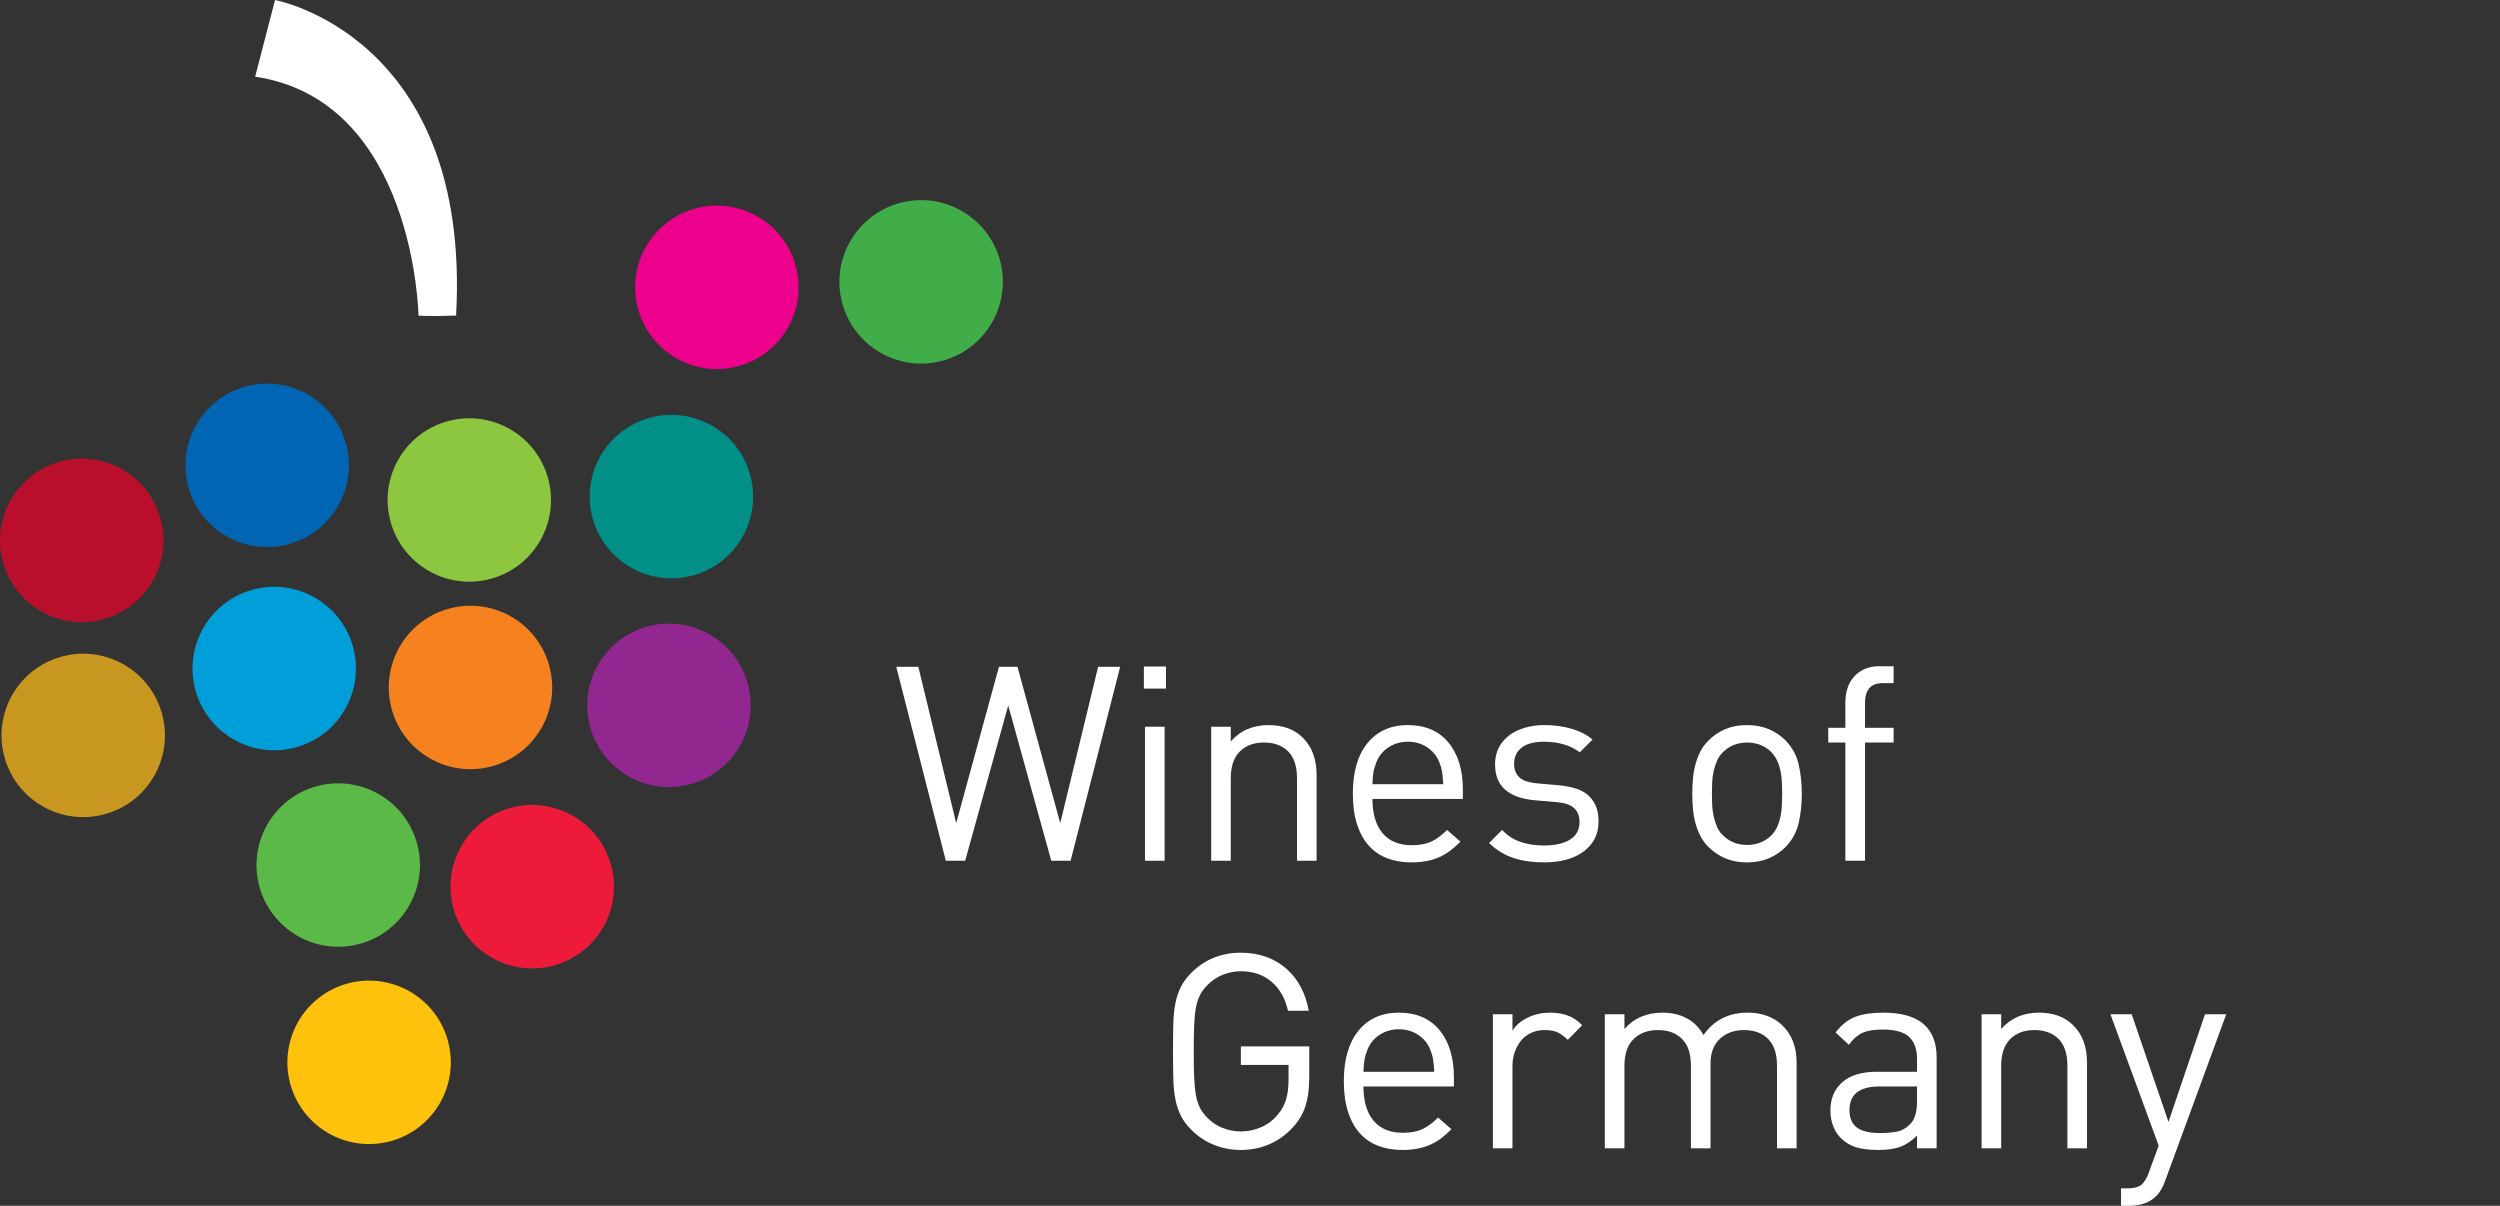 <?xml version="1.0" encoding="UTF-8"?>
<svg xmlns="http://www.w3.org/2000/svg" xmlns:xlink="http://www.w3.org/1999/xlink" width="330.36pt" height="159.34pt" viewBox="0 0 330.36 159.34" version="1.1">
<rect x="0" y="0" width="330.36" height="159.34" fill="#333333" stroke="none"/>
<defs>
<clipPath id="clip1">
  <path d="M 278 134 L 295 134 L 295 159.34 L 278 159.34 Z M 278 134 "/>
</clipPath>
</defs>
<g id="surface1">
<path style=" stroke:none;fill-rule:nonzero;fill:rgb(78%,59.2%,12.199%);fill-opacity:1;" d="M 13.793 107.605 C 19.551 106.066 22.969 100.145 21.426 94.387 C 19.883 88.625 13.965 85.211 8.203 86.75 C 2.445 88.289 -0.977 94.215 0.57 99.977 C 2.113 105.734 8.031 109.152 13.793 107.605 "/>
<path style=" stroke:none;fill-rule:nonzero;fill:rgb(35.699%,72.899%,27.8%);fill-opacity:1;" d="M 47.492 124.742 C 53.25 123.195 56.668 117.277 55.125 111.52 C 53.582 105.758 47.66 102.34 41.902 103.883 C 36.141 105.426 32.723 111.348 34.266 117.105 C 35.809 122.863 41.73 126.281 47.492 124.742 "/>
<path style=" stroke:none;fill-rule:nonzero;fill:rgb(0%,56.499%,52.899%);fill-opacity:1;" d="M 91.52 76.051 C 97.277 74.508 100.695 68.586 99.152 62.828 C 97.609 57.066 91.691 53.648 85.93 55.191 C 80.168 56.734 76.75 62.656 78.293 68.414 C 79.836 74.176 85.758 77.594 91.52 76.051 "/>
<path style=" stroke:none;fill-rule:nonzero;fill:rgb(57.3%,15.3%,56.099%);fill-opacity:1;" d="M 91.195 103.637 C 96.957 102.094 100.375 96.172 98.832 90.41 C 97.289 84.648 91.367 81.234 85.605 82.777 C 79.848 84.32 76.43 90.242 77.973 95.996 C 79.516 101.758 85.438 105.18 91.195 103.637 "/>
<path style=" stroke:none;fill-rule:nonzero;fill:rgb(55.299%,77.599%,24.699%);fill-opacity:1;" d="M 64.812 76.5 C 70.57 74.957 73.988 69.039 72.445 63.277 C 70.902 57.516 64.98 54.098 59.223 55.641 C 53.465 57.184 50.043 63.105 51.59 68.863 C 53.133 74.625 59.051 78.043 64.812 76.5 "/>
<path style=" stroke:none;fill-rule:nonzero;fill:rgb(96.1%,50.999%,12.199%);fill-opacity:1;" d="M 64.965 101.273 C 70.727 99.727 74.145 93.809 72.602 88.051 C 71.059 82.289 65.137 78.871 59.379 80.414 C 53.617 81.957 50.199 87.879 51.742 93.637 C 53.285 99.398 59.207 102.816 64.965 101.273 "/>
<path style=" stroke:none;fill-rule:nonzero;fill:rgb(92.499%,0%,54.9%);fill-opacity:1;" d="M 97.523 48.398 C 103.281 46.855 106.699 40.934 105.156 35.172 C 103.613 29.414 97.691 25.996 91.934 27.539 C 86.172 29.082 82.754 35.004 84.297 40.762 C 85.844 46.523 91.762 49.941 97.523 48.398 "/>
<path style=" stroke:none;fill-rule:nonzero;fill:rgb(99.599%,76.099%,5.099%);fill-opacity:1;" d="M 51.57 150.812 C 57.328 149.266 60.746 143.348 59.203 137.59 C 57.66 131.828 51.738 128.41 45.98 129.949 C 40.219 131.496 36.801 137.414 38.344 143.176 C 39.891 148.938 45.809 152.355 51.57 150.812 "/>
<path style=" stroke:none;fill-rule:nonzero;fill:rgb(0%,39.999%,70.2%);fill-opacity:1;" d="M 38.098 71.922 C 43.859 70.379 47.277 64.457 45.734 58.699 C 44.191 52.938 38.27 49.52 32.512 51.062 C 26.75 52.605 23.332 58.527 24.875 64.285 C 26.418 70.047 32.34 73.465 38.098 71.922 "/>
<path style=" stroke:none;fill-rule:nonzero;fill:rgb(25.099%,67.799%,28.6%);fill-opacity:1;" d="M 124.516 47.672 C 130.277 46.129 133.695 40.211 132.152 34.449 C 130.605 28.691 124.688 25.273 118.93 26.816 C 113.168 28.359 109.75 34.277 111.293 40.039 C 112.836 45.801 118.754 49.219 124.516 47.672 "/>
<path style=" stroke:none;fill-rule:nonzero;fill:rgb(72.899%,5.899%,17.299%);fill-opacity:1;" d="M 13.594 81.84 C 19.355 80.297 22.773 74.375 21.23 68.617 C 19.688 62.859 13.766 59.438 8.004 60.98 C 2.246 62.527 -1.172 68.445 0.371 74.207 C 1.914 79.965 7.836 83.387 13.594 81.84 "/>
<path style=" stroke:none;fill-rule:nonzero;fill:rgb(0%,62.399%,85.5%);fill-opacity:1;" d="M 39.035 98.773 C 44.793 97.227 48.211 91.309 46.668 85.547 C 45.125 79.789 39.203 76.371 33.445 77.914 C 27.684 79.457 24.266 85.375 25.809 91.137 C 27.352 96.895 33.273 100.312 39.035 98.773 "/>
<path style=" stroke:none;fill-rule:nonzero;fill:rgb(92.899%,10.199%,22.699%);fill-opacity:1;" d="M 73.125 127.598 C 78.887 126.055 82.305 120.137 80.762 114.375 C 79.219 108.613 73.297 105.195 67.535 106.738 C 61.777 108.281 58.359 114.203 59.902 119.965 C 61.445 125.723 67.367 129.141 73.125 127.598 "/>
<path style=" stroke:none;fill-rule:nonzero;fill:white;fill-opacity:1;" d="M 33.715 10.133 L 36.344 0.004 C 36.344 0.004 62.312 4.746 60.27 41.699 C 56.383 41.836 55.301 41.699 55.301 41.699 C 55.301 41.699 54.828 13.285 33.715 10.133 "/>
<path style=" stroke:none;fill-rule:nonzero;fill:white;fill-opacity:1;" d="M 141.473 113.742 L 138.918 113.742 L 133.23 93.223 L 127.543 113.742 L 124.984 113.742 L 118.434 88.113 L 121.352 88.113 L 126.355 108.773 L 132.004 88.113 L 134.453 88.113 L 140.105 108.773 L 145.109 88.113 L 148.023 88.113 L 141.473 113.742 "/>
<path style=" stroke:none;fill-rule:nonzero;fill:white;fill-opacity:1;" d="M 151.301 113.742 L 151.301 96.031 L 153.895 96.031 L 153.895 113.742 Z M 151.156 90.992 L 151.156 88.074 L 154.074 88.074 L 154.074 90.992 L 151.156 90.992 "/>
<path style=" stroke:none;fill-rule:nonzero;fill:white;fill-opacity:1;" d="M 171.391 113.742 L 171.391 102.836 C 171.391 101.25 170.996 100.07 170.219 99.289 C 169.438 98.512 168.379 98.121 167.031 98.121 C 165.688 98.121 164.621 98.516 163.828 99.309 C 163.035 100.102 162.641 101.273 162.641 102.836 L 162.641 113.742 L 160.051 113.742 L 160.051 96.031 L 162.641 96.031 L 162.641 97.977 C 163.266 97.258 163.996 96.715 164.84 96.355 C 165.68 95.996 166.602 95.816 167.609 95.816 C 169.527 95.816 171.039 96.367 172.145 97.473 C 173.367 98.672 173.98 100.316 173.98 102.402 L 173.98 113.742 L 171.391 113.742 "/>
<path style=" stroke:none;fill-rule:nonzero;fill:white;fill-opacity:1;" d="M 190.648 102.691 C 190.625 102.43 190.594 102.188 190.559 101.973 C 190.523 101.758 190.473 101.547 190.414 101.344 C 190.355 101.137 190.273 100.918 190.18 100.676 C 189.844 99.859 189.305 99.211 188.559 98.73 C 187.816 98.254 186.977 98.012 186.039 98.012 C 185.105 98.012 184.266 98.254 183.52 98.73 C 182.773 99.211 182.234 99.859 181.898 100.676 C 181.707 101.156 181.574 101.59 181.504 101.973 C 181.434 102.355 181.383 102.906 181.359 103.629 L 190.719 103.629 C 190.695 103.27 190.672 102.953 190.648 102.691 Z M 181.359 105.57 C 181.359 107.516 181.805 109.023 182.691 110.09 C 183.578 111.156 184.875 111.691 186.578 111.691 C 187.609 111.691 188.469 111.527 189.152 111.203 C 189.84 110.883 190.527 110.371 191.223 109.676 L 192.988 111.223 C 192.531 111.68 192.082 112.074 191.637 112.41 C 191.191 112.746 190.719 113.027 190.215 113.258 C 189.711 113.484 189.152 113.66 188.543 113.777 C 187.93 113.898 187.254 113.961 186.508 113.961 C 185.332 113.961 184.27 113.777 183.32 113.418 C 182.375 113.059 181.562 112.508 180.891 111.766 C 180.219 111.02 179.699 110.078 179.324 108.938 C 178.953 107.797 178.77 106.445 178.77 104.887 C 178.77 102.008 179.414 99.777 180.711 98.191 C 182.008 96.609 183.785 95.816 186.039 95.816 C 188.344 95.816 190.133 96.586 191.402 98.121 C 192.676 99.656 193.312 101.742 193.312 104.383 L 193.312 105.57 L 181.359 105.57 "/>
<path style=" stroke:none;fill-rule:nonzero;fill:white;fill-opacity:1;" d="M 211.238 108.559 C 211.238 109.426 211.066 110.188 210.719 110.848 C 210.371 111.508 209.879 112.07 209.242 112.535 C 208.605 113.008 207.852 113.359 206.977 113.602 C 206.098 113.84 205.121 113.961 204.039 113.961 C 202.527 113.961 201.184 113.766 200.008 113.383 C 198.832 113 197.754 112.34 196.77 111.402 L 198.496 109.676 C 199.191 110.422 200.008 110.945 200.945 111.262 C 201.883 111.57 202.898 111.727 204.004 111.727 C 205.469 111.727 206.621 111.469 207.461 110.953 C 208.301 110.438 208.723 109.652 208.723 108.598 C 208.723 107.828 208.484 107.227 208.02 106.797 C 207.551 106.363 206.801 106.102 205.77 106.004 L 202.852 105.75 C 201.125 105.605 199.812 105.145 198.91 104.363 C 198.012 103.586 197.562 102.465 197.562 101 C 197.562 100.184 197.723 99.457 198.047 98.82 C 198.371 98.188 198.82 97.645 199.395 97.203 C 199.973 96.758 200.66 96.418 201.469 96.176 C 202.27 95.938 203.141 95.816 204.078 95.816 C 205.348 95.816 206.531 95.973 207.621 96.285 C 208.715 96.598 209.656 97.074 210.449 97.723 L 208.758 99.414 C 208.133 98.938 207.418 98.582 206.613 98.355 C 205.812 98.125 204.953 98.012 204.039 98.012 C 202.746 98.012 201.762 98.27 201.09 98.785 C 200.418 99.301 200.082 100.016 200.082 100.93 C 200.082 101.695 200.312 102.297 200.781 102.727 C 201.25 103.16 202.047 103.426 203.176 103.52 L 206.02 103.773 C 206.789 103.844 207.496 103.977 208.145 104.168 C 208.793 104.359 209.344 104.648 209.801 105.031 C 210.258 105.418 210.609 105.895 210.863 106.473 C 211.113 107.047 211.238 107.742 211.238 108.559 "/>
<path style=" stroke:none;fill-rule:nonzero;fill:white;fill-opacity:1;" d="M 235.504 104.887 C 235.504 104.383 235.492 103.879 235.469 103.375 C 235.445 102.871 235.383 102.379 235.289 101.898 C 235.191 101.422 235.047 100.969 234.855 100.551 C 234.664 100.129 234.41 99.754 234.102 99.414 C 233.234 98.551 232.156 98.121 230.859 98.121 C 229.59 98.121 228.52 98.551 227.656 99.414 C 227.32 99.754 227.062 100.129 226.883 100.551 C 226.703 100.969 226.559 101.422 226.449 101.898 C 226.344 102.379 226.277 102.871 226.254 103.375 C 226.23 103.879 226.219 104.383 226.219 104.887 C 226.219 105.391 226.23 105.895 226.254 106.398 C 226.277 106.902 226.344 107.395 226.449 107.875 C 226.559 108.355 226.703 108.812 226.883 109.242 C 227.062 109.676 227.32 110.047 227.656 110.359 C 228.52 111.223 229.59 111.656 230.859 111.656 C 232.156 111.656 233.234 111.223 234.102 110.359 C 234.41 110.047 234.664 109.676 234.855 109.242 C 235.047 108.812 235.191 108.355 235.289 107.875 C 235.383 107.395 235.445 106.902 235.469 106.398 C 235.492 105.895 235.504 105.391 235.504 104.887 Z M 238.098 104.887 C 238.098 106.258 237.957 107.547 237.684 108.758 C 237.406 109.969 236.824 111.031 235.938 111.941 C 235.312 112.566 234.578 113.059 233.738 113.418 C 232.898 113.777 231.941 113.961 230.859 113.961 C 229.781 113.961 228.82 113.777 227.98 113.418 C 227.141 113.059 226.406 112.566 225.785 111.941 C 225.328 111.488 224.961 110.988 224.688 110.449 C 224.41 109.91 224.195 109.348 224.039 108.758 C 223.883 108.172 223.773 107.551 223.715 106.902 C 223.652 106.258 223.625 105.586 223.625 104.887 C 223.625 104.215 223.652 103.551 223.715 102.891 C 223.773 102.23 223.883 101.605 224.039 101.02 C 224.195 100.43 224.41 99.867 224.688 99.324 C 224.961 98.785 225.328 98.289 225.785 97.832 C 226.406 97.207 227.141 96.715 227.98 96.355 C 228.82 95.996 229.781 95.816 230.859 95.816 C 231.941 95.816 232.898 95.996 233.738 96.355 C 234.578 96.715 235.312 97.207 235.938 97.832 C 236.824 98.746 237.406 99.805 237.684 101.02 C 237.957 102.23 238.098 103.52 238.098 104.887 "/>
<path style=" stroke:none;fill-rule:nonzero;fill:white;fill-opacity:1;" d="M 246.449 98.121 L 246.449 113.742 L 243.855 113.742 L 243.855 98.121 L 241.59 98.121 L 241.59 96.176 L 243.855 96.176 L 243.855 92.812 C 243.855 92.16 243.945 91.547 244.125 90.969 C 244.305 90.391 244.59 89.883 244.973 89.449 C 245.355 89.016 245.824 88.672 246.375 88.418 C 246.93 88.164 247.59 88.039 248.355 88.039 L 250.23 88.039 L 250.23 90.27 L 248.824 90.27 C 247.984 90.27 247.379 90.5 247.008 90.961 C 246.633 91.418 246.449 92.059 246.449 92.879 L 246.449 96.176 L 250.23 96.176 L 250.23 98.121 L 246.449 98.121 "/>
<path style=" stroke:none;fill-rule:nonzero;fill:white;fill-opacity:1;" d="M 172.508 146.164 C 172.168 147.215 171.605 148.156 170.812 149 C 169.898 149.984 168.863 150.727 167.699 151.219 C 166.535 151.715 165.293 151.961 163.973 151.961 C 162.699 151.961 161.508 151.73 160.391 151.273 C 159.273 150.82 158.285 150.16 157.422 149.297 C 156.82 148.695 156.359 148.07 156.035 147.426 C 155.711 146.773 155.473 146.051 155.316 145.246 C 155.16 144.441 155.066 143.527 155.047 142.512 C 155.02 141.488 155.008 140.297 155.008 138.93 C 155.008 137.559 155.02 136.363 155.047 135.348 C 155.066 134.324 155.16 133.414 155.316 132.609 C 155.473 131.805 155.711 131.078 156.035 130.434 C 156.359 129.781 156.82 129.16 157.422 128.559 C 159.195 126.781 161.383 125.895 163.973 125.895 C 165.195 125.895 166.316 126.082 167.34 126.453 C 168.359 126.824 169.254 127.355 170.02 128.035 C 170.789 128.723 171.418 129.531 171.91 130.469 C 172.402 131.402 172.742 132.438 172.938 133.562 L 170.199 133.562 C 169.844 131.934 169.113 130.652 168.023 129.73 C 166.93 128.805 165.578 128.344 163.973 128.344 C 163.133 128.344 162.324 128.508 161.543 128.828 C 160.762 129.152 160.098 129.605 159.547 130.18 C 159.137 130.59 158.812 131.023 158.574 131.492 C 158.332 131.961 158.152 132.52 158.031 133.168 C 157.914 133.816 157.836 134.602 157.801 135.523 C 157.762 136.449 157.746 137.586 157.746 138.93 C 157.746 140.273 157.762 141.406 157.801 142.328 C 157.836 143.254 157.914 144.047 158.031 144.703 C 158.152 145.363 158.332 145.93 158.574 146.398 C 158.812 146.863 159.137 147.305 159.547 147.711 C 160.098 148.285 160.762 148.73 161.543 149.043 C 162.324 149.355 163.133 149.512 163.973 149.512 C 164.906 149.512 165.805 149.324 166.652 148.953 C 167.508 148.582 168.23 148.035 168.832 147.316 C 169.359 146.691 169.73 146.016 169.949 145.281 C 170.164 144.551 170.273 143.68 170.273 142.672 L 170.273 140.727 L 163.973 140.727 L 163.973 138.277 L 173.012 138.277 L 173.012 142.355 C 173.012 143.852 172.84 145.117 172.508 146.164 "/>
<path style=" stroke:none;fill-rule:nonzero;fill:white;fill-opacity:1;" d="M 189.461 140.691 C 189.438 140.43 189.406 140.188 189.371 139.973 C 189.336 139.758 189.285 139.547 189.227 139.344 C 189.164 139.137 189.09 138.914 188.992 138.676 C 188.656 137.859 188.117 137.211 187.371 136.73 C 186.629 136.254 185.789 136.012 184.852 136.012 C 183.914 136.012 183.074 136.254 182.332 136.73 C 181.59 137.211 181.047 137.859 180.715 138.676 C 180.52 139.156 180.391 139.59 180.316 139.973 C 180.242 140.355 180.195 140.906 180.172 141.629 L 189.531 141.629 C 189.508 141.27 189.484 140.953 189.461 140.691 Z M 180.172 143.57 C 180.172 145.516 180.617 147.023 181.504 148.09 C 182.395 149.156 183.688 149.691 185.395 149.691 C 186.426 149.691 187.281 149.527 187.969 149.203 C 188.648 148.883 189.34 148.371 190.035 147.676 L 191.801 149.223 C 191.344 149.68 190.895 150.074 190.449 150.41 C 190.008 150.746 189.531 151.027 189.027 151.258 C 188.523 151.484 187.969 151.66 187.355 151.777 C 186.742 151.898 186.062 151.961 185.32 151.961 C 184.145 151.961 183.082 151.777 182.137 151.418 C 181.188 151.059 180.375 150.508 179.703 149.766 C 179.031 149.02 178.512 148.078 178.141 146.938 C 177.766 145.797 177.578 144.445 177.578 142.887 C 177.578 140.008 178.23 137.773 179.523 136.191 C 180.82 134.605 182.598 133.816 184.852 133.816 C 187.156 133.816 188.945 134.586 190.219 136.117 C 191.488 137.656 192.125 139.742 192.125 142.383 L 192.125 143.57 L 180.172 143.57 "/>
<path style=" stroke:none;fill-rule:nonzero;fill:white;fill-opacity:1;" d="M 207.172 137.414 C 206.691 136.938 206.234 136.602 205.805 136.406 C 205.371 136.215 204.809 136.117 204.113 136.117 C 203.465 136.117 202.875 136.238 202.348 136.48 C 201.82 136.719 201.375 137.055 201.016 137.488 C 200.656 137.918 200.375 138.426 200.172 139 C 199.965 139.574 199.863 140.199 199.863 140.871 L 199.863 151.742 L 197.273 151.742 L 197.273 134.031 L 199.863 134.031 L 199.863 136.191 C 200.344 135.445 201.035 134.863 201.934 134.445 C 202.836 134.023 203.801 133.816 204.832 133.816 C 205.672 133.816 206.434 133.938 207.117 134.176 C 207.801 134.414 208.457 134.848 209.078 135.473 L 207.172 137.414 "/>
<path style=" stroke:none;fill-rule:nonzero;fill:white;fill-opacity:1;" d="M 234.82 151.742 L 234.82 140.836 C 234.82 139.25 234.43 138.07 233.648 137.289 C 232.871 136.512 231.809 136.117 230.465 136.117 C 229.168 136.117 228.105 136.504 227.277 137.273 C 226.449 138.039 226.035 139.133 226.035 140.547 L 226.035 151.742 L 223.445 151.742 L 223.445 140.836 C 223.445 139.25 223.055 138.07 222.273 137.289 C 221.492 136.512 220.434 136.117 219.09 136.117 C 217.742 136.117 216.672 136.516 215.867 137.309 C 215.062 138.102 214.66 139.273 214.66 140.836 L 214.66 151.742 L 212.066 151.742 L 212.066 134.031 L 214.66 134.031 L 214.66 135.977 C 215.285 135.258 216.02 134.715 216.875 134.355 C 217.727 133.996 218.656 133.816 219.664 133.816 C 220.887 133.816 221.961 134.062 222.887 134.555 C 223.809 135.047 224.547 135.781 225.102 136.77 C 226.492 134.801 228.438 133.816 230.934 133.816 C 231.891 133.816 232.758 133.961 233.523 134.246 C 234.293 134.535 234.953 134.941 235.504 135.473 C 236.777 136.695 237.41 138.34 237.41 140.402 L 237.41 151.742 L 234.82 151.742 "/>
<path style=" stroke:none;fill-rule:nonzero;fill:white;fill-opacity:1;" d="M 253.324 143.57 L 248.355 143.57 C 245.715 143.57 244.395 144.613 244.395 146.703 C 244.395 147.734 244.719 148.496 245.367 148.988 C 246.016 149.48 247.047 149.727 248.465 149.727 C 249.23 149.727 249.945 149.668 250.605 149.547 C 251.266 149.43 251.871 149.094 252.422 148.539 C 253.023 147.965 253.324 146.941 253.324 145.48 Z M 253.324 151.742 L 253.324 150.051 C 252.605 150.773 251.863 151.27 251.109 151.547 C 250.355 151.82 249.387 151.961 248.211 151.961 C 246.988 151.961 245.984 151.832 245.203 151.582 C 244.426 151.328 243.758 150.914 243.207 150.34 C 242.773 149.906 242.445 149.371 242.219 148.738 C 241.988 148.102 241.875 147.438 241.875 146.738 C 241.875 145.18 242.398 143.938 243.441 143.016 C 244.484 142.09 246.004 141.629 247.996 141.629 L 253.324 141.629 L 253.324 139.938 C 253.324 138.641 252.977 137.668 252.277 137.02 C 251.582 136.371 250.418 136.047 248.785 136.047 C 247.637 136.047 246.734 136.195 246.086 136.496 C 245.438 136.797 244.852 137.32 244.324 138.062 L 242.559 136.441 C 243.352 135.41 244.234 134.715 245.203 134.355 C 246.176 133.996 247.383 133.816 248.824 133.816 C 251.223 133.816 253.004 134.312 254.168 135.309 C 255.332 136.305 255.914 137.773 255.914 139.719 L 255.914 151.742 L 253.324 151.742 "/>
<path style=" stroke:none;fill-rule:nonzero;fill:white;fill-opacity:1;" d="M 273.195 151.742 L 273.195 140.836 C 273.195 139.25 272.805 138.07 272.023 137.289 C 271.246 136.512 270.184 136.117 268.84 136.117 C 267.496 136.117 266.426 136.516 265.637 137.309 C 264.844 138.102 264.445 139.273 264.445 140.836 L 264.445 151.742 L 261.855 151.742 L 261.855 134.031 L 264.445 134.031 L 264.445 135.977 C 265.07 135.258 265.805 134.715 266.645 134.355 C 267.484 133.996 268.406 133.816 269.414 133.816 C 271.336 133.816 272.848 134.367 273.949 135.473 C 275.176 136.672 275.785 138.316 275.785 140.402 L 275.785 151.742 L 273.195 151.742 "/>
<g clip-path="url(#clip1)" clip-rule="nonzero">
<path style=" stroke:none;fill-rule:nonzero;fill:white;fill-opacity:1;" d="M 286.117 156.027 C 285.781 156.965 285.363 157.66 284.859 158.113 C 284.379 158.57 283.84 158.891 283.238 159.07 C 282.637 159.25 282.027 159.34 281.402 159.34 L 280.285 159.34 L 280.285 157.035 L 281.078 157.035 C 281.965 157.035 282.602 156.871 282.984 156.551 C 283.371 156.227 283.707 155.652 283.992 154.84 L 285.254 151.383 L 278.883 134.031 L 281.691 134.031 L 286.551 148.25 L 291.375 134.031 L 294.184 134.031 L 286.117 156.027 "/>
</g>
</g>
</svg>
